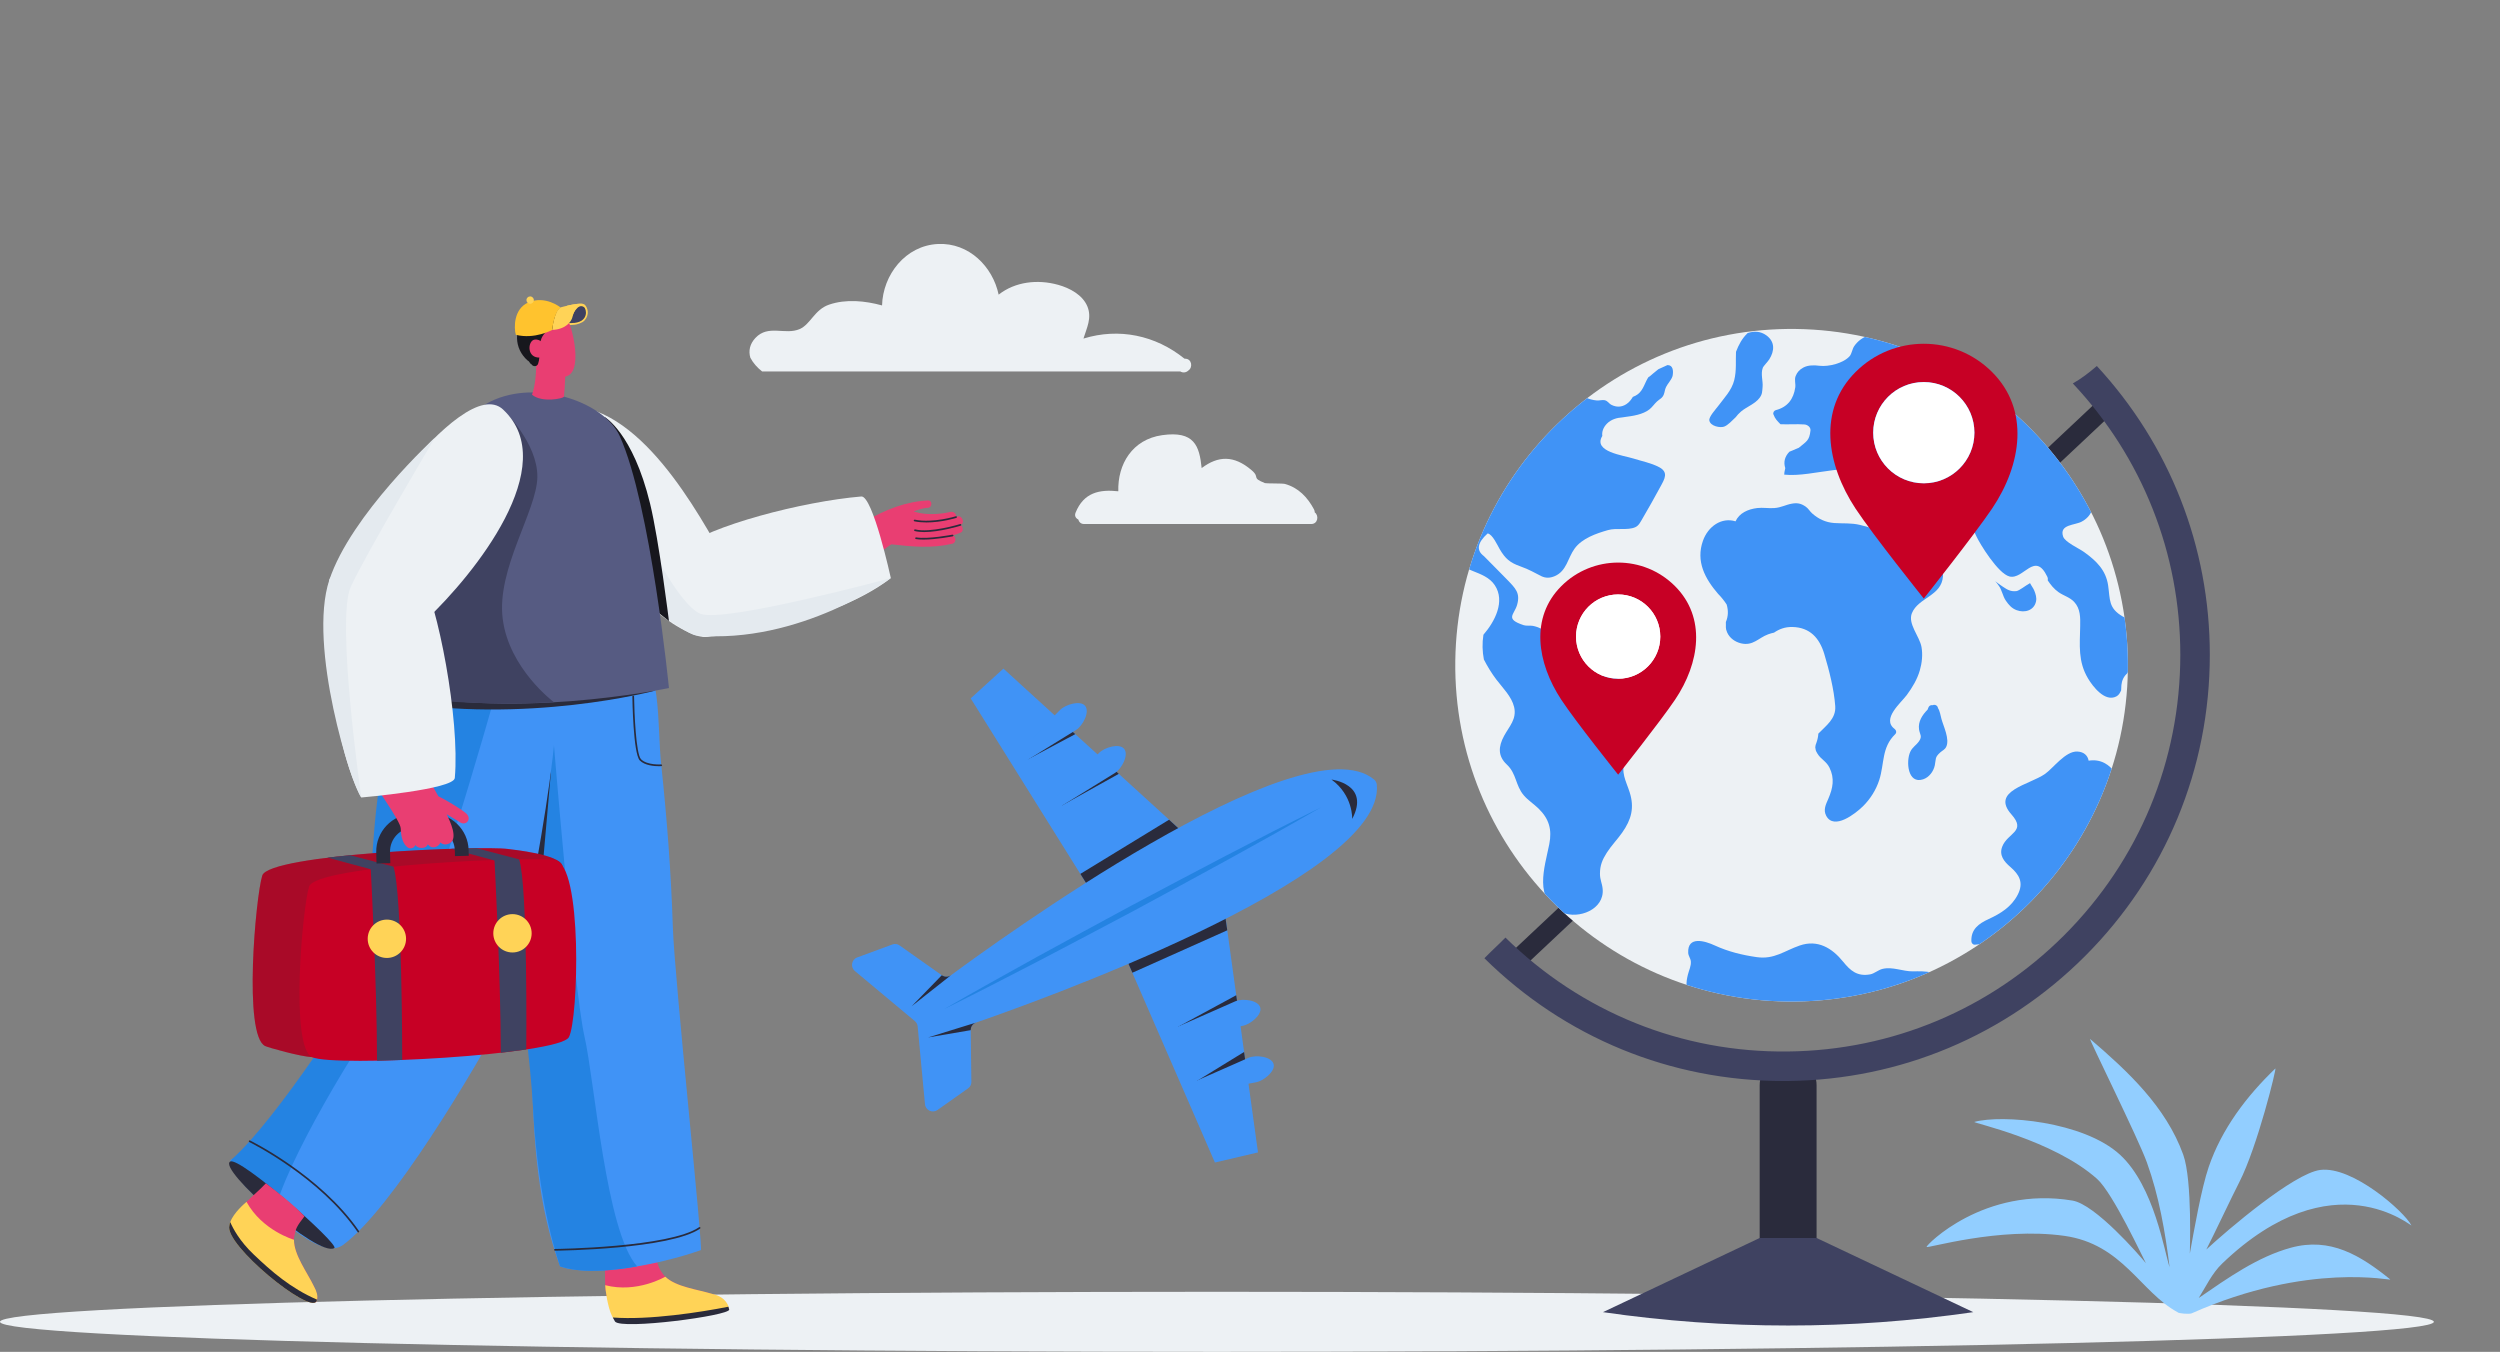 <?xml version="1.0" encoding="UTF-8"?>
<svg id="b" data-name="Design" xmlns="http://www.w3.org/2000/svg" xmlns:xlink="http://www.w3.org/1999/xlink" viewBox="0 0 540 292">
  <rect x="0" y="0" width="540" height="292" fill="#808080" stroke="none"/>
  <defs>
    <clipPath id="c">
      <circle cx="386.981" cy="143.695" r="72.644" transform="translate(238.294 528.785) rotate(-89.259)" style="fill: #edf1f4;"/>
    </clipPath>
  </defs>
  <path d="M525.712,285.513c0,3.582-122.538,6.487-262.856,6.487S0,289.095,0,285.513s122.539-6.486,262.856-6.486,262.856,2.903,262.856,6.486Z" style="fill: #edf1f4;"/>
  <path d="M255.974,77.479h-.116c-6.292-5.081-14.184-6.706-21.833-4.347,.718-2.308,1.86-4.469,.854-6.931-1.029-2.515-3.83-3.983-6.293-4.671-4.505-1.26-9.355-.663-12.879,2.114-1.284-6.08-6.434-11.245-13.084-10.942-7.043,.321-11.923,6.661-12.101,13.272-3.698-1.011-7.79-1.418-11.437-.173-3.154,1.077-4.006,4.243-6.335,5.267-3.154,1.387-6.795-1.054-9.585,1.932-1.212,1.296-1.526,2.802-1.092,4.266,.599,1.152,1.503,2.156,2.552,2.975h90.334c.624,.378,1.325,.201,1.761-.24,.96-.656,.727-2.523-.746-2.523Z" style="fill: #edf1f4;"/>
  <path d="M283.983,110.676c-.001-.21-.04-.43-.163-.657-1.401-2.611-3.349-4.683-6.298-5.494-.508-.14-4.033-.067-4.295-.173-3.054-1.221-.951-1.135-2.854-2.767-3.868-3.32-7.274-3.137-10.814-.483-.491-4.775-1.566-8.098-8.532-7.108-6.451,.916-9.642,6.275-9.471,12.121-4.086-.445-7.468,.262-9.23,4.613-.288,.71,.056,1.229,.581,1.48,.141,.533,.555,.98,1.268,.98h49.048c1.462,0,1.704-1.849,.76-2.512Z" style="fill: #edf1f4;"/>
  <g>
    <rect x="303.211" y="145.599" width="175.933" height="4.144" transform="translate(5.019 308.009) rotate(-43.231)" style="fill: #2a2b3c;"/>
    <g>
      <circle cx="386.981" cy="143.695" r="72.644" transform="translate(238.294 528.785) rotate(-89.259)" style="fill: #edf1f4;"/>
      <g style="clip-path: url(#c);">
        <g>
          <path d="M438.486,125.956c-1.042,.568-2.329,1.647-2.951,1.723-1.208,.148-1.943-.302-2.874-.92-.614-.406-1.178-.811-1.7-1.217,.255,.264,.5,.567,.739,.921,.716,.923,.877,2.279,1.544,3.256,.629,.923,1.275,1.676,2.349,2.078,1.73,.646,3.767,.076,4.188-1.892,.174-.806-.074-1.566-.367-2.31-.219-.559-.656-1.089-.928-1.639Z" style="fill: #4093f6;"/>
          <path d="M460.674,134.764c-.418-1.035-1.295-1.1-2.148-1.592-3.143-1.812-2.728-3.666-3.167-6.702-.48-3.327-2.558-5.331-5.19-7.222-1.147-.825-4.129-2.135-4.535-3.353-.892-2.674,2.561-2.398,4.072-3.252,2.886-1.628,2.625-4.227,1.674-6.989-1.882-5.46-4.083-10.945-6.437-16.218-.676-1.515-1.32-3.517-2.689-4.57-2.329-1.788-4.677,.078-6.648-3.414-2-3.543,.687-9.362-2.941-12.395-3.088-2.582-7.967,1.995-10.582,3.473-.171,.097-.261,.232-.312,.375-2.362,1.299-4.915,2.516-7.62,2.516-2.773,0-4.529-1.919-6.951-2.793-2.523-.911-5.174-.073-6.706,2.163-.39,.571-.526,1.612-.94,2.103-1.334,1.576-4.602,2.346-6.5,2.116-1.188-.144-2.503-.191-3.589,.413-.76,.422-1.278,.977-1.602,1.795-.32,.807,.033,1.67-.085,2.473-.363,2.497-1.666,4.252-4.202,4.895-.364,.093-.658,.541-.519,.912,.394,1.054,.879,1.455,1.518,2.135,1.723,.08,3.436-.075,5.178,.049,.645,.046,1.393,.572,1.313,1.313-.239,2.218-.893,2.356-2.521,3.725-.682,.287-1.366,.575-2.05,.862-1,1.065-1.291,2.242-.873,3.532-.204,.769-.213,1.122-.226,1.407,6.433,.669,15.078-3.458,20.697,.573,.93,.667,1.509,1.842,2.446,2.471,5.781,3.878,3.295,.561,6.918,.973,3,.34,4.557,.355,6.95,2.4,2.412,2.063,3.231,4.115,4.448,6.811,.749,1.66,4.725,8.147,7.189,8.769,3.055,.772,5.486-5.599,8.175,.057,.132,.28,.14,.546,.098,.797,.659,.965,1.291,1.798,2.322,2.53,1.074,.761,2.427,1.097,3.36,2.082,1.399,1.476,1.361,3.423,1.325,5.262-.08,4.092-.507,7.602,1.689,11.299,1.011,1.701,3.649,5.18,6.123,3.882,.58-.304,.769-.781,1.031-1.297,.02-.382,.04-.765,.059-1.147,.1-1.024,.51-1.862,1.229-2.515,.175-.366,.428-.714,.559-1.117,.401-1.224-.086-2.295-.116-3.497-.12-4.744,.686-2.097,.845-4.566,.034-.515,.128-1.038-.068-1.523Z" style="fill: #4093f6;"/>
          <path d="M374.593,82.121c-.556,2.23-2.219,3.883-3.56,5.697-.408,.551-1.944,2.218-1.821,2.984,.205,1.279,2.365,1.649,3.185,1.353,.839-.301,1.712-1.281,2.481-2.006,.348-.451,.735-.881,1.199-1.274,1.163-.981,3.031-1.65,3.977-2.917,.635-.85,.568-1.353,.665-2.375,.124-1.282-.451-2.808,.041-4.125,.161-.429,1.047-1.276,1.404-1.842,1.142-1.809,1.274-3.796-.63-5.181-1.29-.939-2.703-.939-4.043-.495-1.225,1.168-1.946,2.556-2.514,4.049-.1,1.985,.142,4.023-.384,6.131Z" style="fill: #4093f6;"/>
          <path d="M358.32,100.882c-1.645-.874-3.691-1.264-5.464-1.83-2.225-.71-8.85-1.468-6.757-4.886-.123-.862,.177-1.838,1.023-2.682,.886-.884,2.1-1.255,3.399-1.339,.134-.02,.259-.045,.402-.063,1.767-.228,3.923-.529,5.355-1.657,.606-.479,1.05-1.162,1.62-1.692,.642-.598,1.177-.703,1.497-1.561,.204-.549,.213-1.062,.478-1.589,.418-.833,1.098-1.424,1.403-2.36,.231-1.209,.062-2.371-1.111-2.365-.68,.328-1.341,.592-1.959,.895-.731,.548-1.441,1.204-1.92,1.584-.064,.05-.133,.07-.2,.102-.173,.244-.335,.518-.482,.831-.75,1.604-1.165,2.829-2.909,3.458-.358,.602-.774,1.158-1.401,1.569-1.019,.669-2.157,.699-3.232,.147-.572-.293-.746-.834-1.463-1.003-.451-.105-1.185,.104-1.677,.062-1.628-.139-3.941-.924-4.215-2.796-.082-.552,.035-1.042,.261-1.491,.379-1.711,1.76-3.681,2.411-4.718,.27-.432,.032-.835-.325-1.005,.128-1.346-.431-2.52-1.775-3.149-2.51-1.176-5.366,1.001-7.288,2.357-6.022,4.247-9.974,9.865-13.417,16.27-1.877,3.491-4.002,6.669-6.317,9.876-1.914,2.651-3.871,5.462-4.621,8.7-.555,2.399-.354,4.832,.523,7.125,.233,.611,.565,1.205,.943,1.793,2.199,1.459,4.446,2.827,6.901,3.822,1.844,.747,3.759,1.415,4.894,3.149,2.263,3.454,.011,7.801-2.473,10.666-.289,1.824-.236,3.609,.097,5.354,.785,1.525,1.678,2.99,2.705,4.343,1.358,1.789,3.298,3.665,3.828,5.926,.608,2.596-1.056,4.167-2.171,6.232-1.251,2.319-1.377,4.358,.61,6.206,2.078,1.932,1.833,4.48,3.625,6.603,.926,1.098,2.162,1.867,3.186,2.862,2.336,2.268,2.956,4.597,2.342,7.716-.989,5.03-3.513,12.028,2.845,14.77,3.491,1.504,9.093-.669,8.686-5.091-.114-1.24-.575-1.94-.582-3.276-.01-1.793,.51-3.041,1.471-4.552,.976-1.534,2.272-2.846,3.318-4.331,2.008-2.852,2.686-5.405,1.623-8.742-.791-2.487-2.01-4.309-.932-7.047,.682-1.734,2.193-3.059,3.199-4.62,1.275-1.977,3.683-6.186,2.928-8.67-.643-2.117-4.265-3.16-6.084-3.772-1.226-.413-2.486-.71-3.764-.907-1.197-.183-3.074,.024-4.163-.413-1.31-.525-2.013-2.205-2.766-3.26-1.538-2.156-3.775-4.121-5.94-5.638-1.11-.777-2.056-1.345-3.382-1.602-.542-.105-1.416,.031-1.953-.143-4.183-1.366-2.061-2.245-1.449-4.409,.722-2.551-.346-3.555-2.134-5.409-1.493-1.545-3.027-3.052-4.527-4.59-.168-.17-.335-.34-.503-.51-1.706-1.259-1.439-2.894,.799-4.907,1.058,.179,2.109,2.551,2.598,3.387,1.22,2.083,2.225,2.929,4.444,3.716,2.066,.733,2.943,1.337,4.551,2.125,.971,.476,1.931,.417,2.922-.014,2.565-1.112,2.791-3.913,4.265-5.941,1.611-2.22,4.696-3.277,7.232-3.997,1.819-.518,4.165,.109,5.845-.607,.812-.345,1.167-1.176,1.592-1.889,1.329-2.236,2.587-4.536,3.836-6.816,.998-1.82,1.832-3.179-.298-4.311Z" style="fill: #4093f6;"/>
          <path d="M419.673,124.517c.22-3.241-2.416-5.559-5.091-6.796-3.944-1.826-8.583-3.289-12.802-4.331-1.908-.471-3.662-.278-5.59-.417-1.847-.132-3.408-.874-4.768-2.082-.5-.444-.833-1.071-1.395-1.46-.99-.681-1.777-.854-2.969-.645-1.387,.243-2.267,.846-3.834,.957-1.216,.086-2.443-.151-3.659-.007-2.026,.243-3.887,1.097-4.689,2.872-2.994-.936-5.927,1.056-7.042,4.208-1.569,4.434,.451,8.184,3.272,11.456,.695,.702,1.311,1.468,1.851,2.299,.398,1.329,.341,2.591-.172,3.786,.057,1.011-.144,1.301,.283,2.256,.546,1.221,1.703,2.035,2.968,2.344,2.618,.637,3.79-1.186,5.885-1.946,.45-.163,.868-.278,1.267-.36,1.093-.749,2.339-1.257,3.972-1.222,3.784,.084,5.852,2.383,6.889,5.848,1.046,3.5,2.1,7.613,2.362,11.249,.196,2.739-2.034,4.246-3.65,5.938-.04,.638-.17,1.293-.412,1.963-.143,.312-.229,.641-.255,.99,.109,.634,.029,.625,.487,1.387,.699,1.17,1.892,1.622,2.565,2.964,1.18,2.348,.757,4.482-.227,6.758-.524,1.213-1.142,2.372-.466,3.669,1.673,3.202,6.331-.46,7.917-2.016,1.613-1.583,2.868-3.566,3.555-5.722,1.135-3.566,.474-6.992,3.433-9.867,.376-.366,.219-.885-.15-1.164-2.837-2.148,1.429-5.628,2.676-7.326,1.18-1.608,2.242-3.372,2.799-5.303,.465-1.614,.655-3.373,.362-5.037-.404-2.31-3.024-5.027-2.068-7.333,1.396-3.369,6.414-3.7,6.698-7.911Z" style="fill: #4093f6;"/>
          <path d="M419.349,155.272c-.201-.74-.331-1.703-.751-2.33-.026-.468-.613-.874-1.128-.622-.079-.003-.144-.022-.23-.012-.359,.034-.586,.212-.715,.544-.049,.126-.098,.251-.147,.378-.005,.012-.001,.022-.005,.035-1.153,1.156-2.104,2.609-1.86,4.288,.162,1.117,.765,1.449-.003,2.554-.629,.903-1.419,1.24-1.904,2.307-.93,2.047-.565,7.019,2.792,5.918,1.296-.424,2.259-1.73,2.523-3.036,.285-1.407-.03-1.686,1.162-2.763,.477-.43,1.001-.599,1.301-1.22,.797-1.65-.602-4.439-1.035-6.04Z" style="fill: #4093f6;"/>
          <path d="M459.464,173.645c-.001-.053,.011-.1-.001-.155-.899-4.33-3.133-10.007-8.317-9.183-.205-1.123-1.025-1.916-2.458-1.975-2.554-.107-5.2,3.6-6.955,4.832-3.373,2.364-11.808,3.646-7.255,8.761,3.303,3.709-.835,3.942-1.995,6.942-.722,1.866,.391,3.227,1.742,4.388,1.971,1.693,2.928,3.422,1.608,5.993-1.352,2.634-3.696,4.076-6.263,5.257-2.197,1.01-3.851,2.223-3.755,4.809,.013,.379,.329,.768,.741,.741,7.655-.511,12.397-4.612,16.633-10.61,2.208-3.126,5.757-4.45,7.683-7.773,2.523-4.357,4.404-7.933,8.893-10.652,.659-.4,.295-1.298-.3-1.372Z" style="fill: #4093f6;"/>
          <path d="M413.213,209.815c-2.233,.026-4.374-1.059-6.58-.537-.932,.22-1.753,1.009-2.652,1.179-2.823,.533-4.335-.839-5.849-2.711-2.411-2.981-5.506-4.859-9.407-3.512-3.288,1.135-5.483,3.045-9.261,2.507-3.165-.452-6.177-1.191-9.087-2.53-2.085-.961-5.905-2.129-5.725,1.607,.032,.663,.515,1.198,.57,1.83,.089,1.017-.408,1.925-.634,2.859-.219,.903-.38,1.654-.253,2.593,.264,1.942,1.49,3.596,2.706,5.096-.098,.083-.185,.187-.233,.338-1.985,6.302,21.143,3.634,24.179,3.163,6.266-.973,12.417-2.556,18.538-4.189,2.41-.642,9.246-1.073,9.816-4.399,.619-3.609-4.04-3.321-6.129-3.295Z" style="fill: #4093f6;"/>
        </g>
      </g>
    </g>
    <path d="M386.235,279.931c3.394,0,6.146-2.752,6.146-6.146v-39.38c0-3.395-2.752-6.147-6.146-6.147s-6.146,2.752-6.146,6.147v39.38c0,3.393,2.752,6.146,6.146,6.146Z" style="fill: #2a2b3c;"/>
    <path d="M452.916,79.053c-1.629,1.41-3.325,2.719-5.187,3.771,14.979,15.941,23.219,36.636,23.219,58.612,0,22.888-8.913,44.409-25.097,60.593-15.936,15.936-37.122,24.846-59.651,25.092-22.959,.279-44.645-8.486-61.024-24.605-1.477,1.526-3.072,2.928-4.546,4.467,17.357,17.12,40.233,26.514,64.6,26.515,.347,0,.692-.003,1.039-.005,24.206-.263,46.965-9.838,64.087-26.959,17.389-17.388,26.966-40.508,26.966-65.098,0-23.342-8.658-45.337-24.406-62.383Z" style="fill: #3f4261;"/>
    <path d="M426.23,283.424h0c-26.524,3.851-53.465,3.851-79.99,0h0l33.849-16.019h12.292l33.849,16.019Z" style="fill: #3f4261;"/>
  </g>
  <g>
    <path d="M430.29,80.362c-8.146-8.147-21.349-8.147-29.496,0-8.139,8.14-6.325,19.866,0,29.489,3.818,5.791,14.745,19.433,14.745,19.433,0,0,10.934-13.772,14.751-19.433,6.433-9.551,8.14-21.349,0-29.489Zm-14.751,24.028c-6.036,0-10.927-4.898-10.927-10.933s4.89-10.934,10.927-10.934,10.934,4.898,10.934,10.934-4.891,10.933-10.934,10.933Z" style="fill: #c70025;"/>
    <path d="M426.473,93.457c0,6.035-4.891,10.933-10.934,10.933s-10.927-4.898-10.927-10.933,4.89-10.934,10.927-10.934,10.934,4.898,10.934,10.934Z" style="fill: #fff;"/>
  </g>
  <g>
    <path d="M361.8,126.603c-6.782-6.781-17.773-6.781-24.555,0-6.776,6.776-5.265,16.538,0,24.549,3.178,4.821,12.274,16.177,12.274,16.177,0,0,9.103-11.464,12.281-16.177,5.355-7.951,6.776-17.774,0-24.549Zm-12.281,20.004c-5.024,0-9.096-4.077-9.096-9.102s4.071-9.103,9.096-9.103,9.103,4.077,9.103,9.103-4.072,9.102-9.103,9.102Z" style="fill: #c70025;"/>
    <path d="M358.622,137.504c0,5.025-4.072,9.102-9.103,9.102s-9.096-4.077-9.096-9.102,4.071-9.103,9.096-9.103,9.103,4.077,9.103,9.103Z" style="fill: #fff;"/>
  </g>
  <path d="M520.85,264.662c-1.573-2.998-12.721-12.858-19.687-11.952-5.718,.744-19.927,12.872-24.603,17.192,1.72-3.342,5.427-11.239,7.113-14.522,3.94-7.668,8.151-24.918,7.8-24.582-6.217,5.97-11.551,13.008-14.38,21.229-1.6,4.647-3.224,13.951-4.09,18.764-.026,.142,.597-15.794-1.431-21.4-3.748-10.356-11.948-17.985-20.112-24.976-.456-.39,10.405,21.497,12.256,26.637,2.634,7.306,3.957,14.964,4.917,22.656-1.08-3.063-3.269-17.461-10.722-24.297-7.878-7.228-25.533-8.723-31.447-7.077-.619,.173,17.045,3.853,26.517,12.321,3.407,3.045,10.018,17.291,10.535,18.196-1.419-1.754-10.931-12.702-15.856-13.527-19.12-3.206-31.708,9.704-31.523,10.008-.033,.436,15.615-4.37,29.743-2.394,12.599,1.764,16.453,12.146,24.47,16.492,.081,.263,2.515,.487,3.06,.245,25.383-11.253,43.367-6.927,42.888-7.315-6.434-5.202-12.955-9.187-21.481-6.85-7.206,1.974-13.658,6.575-19.89,10.854,1.587-2.535,2.865-5.331,5.06-7.436,24.039-23.049,41.189-7.646,40.864-8.267Z" style="fill: #92ceff;"/>
  <g>
    <path d="M126.3,65.806c-.46-.445-2.435-.087-3.823,.235,.35,.724-.163,1.236,.106,2.001,.014,.042-.012,.66,0,.702,0-.004-.685,.825-.565,1.451,.033,.119,1.307,.028,2.192-.063,.417-.074,1.55-.328,2.09-.955,1.034-1.193,.715-2.671,0-3.372Z" style="fill: #ffd357;"/>
    <path d="M126.124,66.327c-1.378-.951-2.444,1.8-2.619,2.023l-1.97,1.341s1.58,.176,2.598,.054c3.035-.364,2.611-2.989,1.991-3.417Z" style="fill: #3e4161;"/>
    <g>
      <g>
        <path d="M154.635,279.799c-3.012-1.183-8.415-1.61-10.917-4.024-.202-.189-.378-.392-.526-.606-.953-1.316-1.214-1.992-1.653-4.802-3.221-.42-7.694,.415-10.941,2.119,.129,2.072,.068,2.983,.118,5.113,0,0-.007,.019,.006,.046,.06,2.166,1.074,4.545,1.66,5.782,7.5-.624,14.887-1.701,22.254-3.63Z" style="fill: #e93e72;"/>
        <path d="M157.407,282.416c.045,1.328-23.323,4.281-24.801,2.476l-.014-.015c-.09-.089-.15-.194-.224-.299-.059-.104-.119-.209-.179-.328-.97-1.94-1.495-6.171-1.466-6.619-.014-.014,0-.031,0-.031,6.879,1.791,12.981-1.835,12.981-1.835,2.329,2.253,7.178,2.776,10.267,3.76,3.015,.666,3.421,2.83,3.436,2.89Z" style="fill: #ffd357;"/>
      </g>
      <path d="M157.515,282.87c.045,1.328-23.187,4.398-24.665,2.592,0,0-.408-.778-.483-.883,7.786,.603,19.046-1.15,24.964-2.327,.03,.059,.168,.558,.184,.618Z" style="fill: #2a2b3b;"/>
    </g>
    <path d="M151.369,270.032c.643,.628-5.683-58.673-6.034-69.737-.369-11.669-1.262-23.386-2.5-34.996-1.004-9.408,.405-21.199-6.639-27.982-.455-.438-25.272,1.583-29.245,11.526-2.111,5.284-.459,11.127,.48,16.476,1.327,7.566,7.093,52.61,7.495,67.766,.365,13.732,1.255,27.465,6.057,40.46,6.704,2.452,21.294-.316,30.386-3.513Z" style="fill: #4093f6;"/>
    <path d="M119.502,159.169s4.502,54.953,6.74,64.681c2.238,9.73,4.611,42.153,11.382,49.691,0,0-10.463,2.17-16.642,.004,0,0-4.739-12.89-5.832-34.014-1.093-21.123-9.225-67.272-9.225-67.272l13.577-13.091Z" style="fill: #2483e2;"/>
    <polygon points="119.03 166.46 109.711 195.275 113.936 224.507 119.03 166.46" style="fill: #2a2b3b;"/>
    <path d="M142.311,165.501c-.971,0-3.011-.14-4.108-1.237-1.436-1.437-1.608-13.332-1.614-13.837-.002-.103,.081-.188,.184-.189h.002c.102,0,.185,.082,.187,.184,.045,3.402,.401,12.475,1.505,13.578,1.322,1.325,4.323,1.116,4.354,1.113,.092,.002,.192,.07,.2,.172,.008,.103-.069,.192-.172,.201-.031,.001-.231,.016-.537,.016Z" style="fill: #2a2b3c;"/>
    <path d="M119.864,270.15c-.102,0-.186-.081-.186-.185,0-.102,.082-.187,.184-.188,.247-.003,24.749-.313,31.15-4.707,.084-.057,.202-.036,.259,.05,.058,.084,.036,.201-.048,.259-6.495,4.456-30.345,4.761-31.357,4.771h-.002Z" style="fill: #2a2b3c;"/>
    <path d="M109.739,217.645c-10.879,.813-20.861-1.071-31.094-4.439,1.882-11.783,1.539-25.009,2.498-34.324,.825-8.164,1.783-15.373,3.325-20.612,5.405-18.376,16.334-9.922,35.216-9.071,2.866,9.365-9.721,67.326-9.944,68.445Z" style="fill: #4093f6;"/>
    <path d="M82.953,206.67c7.469,7.736,16.854,6.56,26.786,10.976-7.597,14.047-25.049,43.425-35.624,51.253-3.589,2.658-10.178-2.61-14.829-6.694-.039-.026-.076-.073-.116-.099-11.524-10.141-9.4-11.658-9.039-11.754,10.717-2.958,21.133-28.324,32.821-43.682Z" style="fill: #4093f6;"/>
    <path d="M50.131,250.351c9.314-8.223,27.945-36.588,28.274-39.5,.482-4.255,1.53-20.151,2.371-30.845,1.023-13.017,4.455-32.268,4.455-32.268l21.636,2.686s-16.215,57.949-22.777,66.03c-6.294,7.749-23.087,35.763-24.805,45.75,0,0-.048-.038-.116-.099-11.523-10.141-9.319-11.506-9.038-11.754Z" style="fill: #2483e2;"/>
    <path d="M72.21,269.585c1.24-.74-20.494-19.908-22.5-18.684-2.694,1.642,19.05,20.768,22.5,18.684Z" style="fill: #2a2b3b;"/>
    <g>
      <path d="M50.095,264.605c.523-1.775,1.182-3.04,3.122-4.976,.012-.028,.031-.037,.031-.037,1.514-1.498,2.763-2.479,4.181-3.996,2.298,1.72,6.329,4.927,8.337,7.123-1.743,2.248-1.884,2.682-2.189,4.278-.054,.255-.081,.522-.079,.8-.04,3.681,3.809,8.22,4.787,11.239,.294,.803,.356,1.495,.093,2.024-1.309,2.713-19.51-12.177-18.285-16.456Z" style="fill: #e93e72;"/>
      <path d="M68.472,280.72c-.013,.13-.05,.217-.106,.33-1.341,2.938-20.013-12.208-18.817-16.336v-.022c.025-.236,.094-.476,.185-.719,.738-2.042,3.147-4.067,3.493-4.348-.001-.022,.02-.022,.02-.022,3.422,6.231,10.254,8.183,10.254,8.183-.036,3.236,2.905,7.124,4.303,10.047,.61,1.093,.893,2.101,.668,2.887Z" style="fill: #ffd357;"/>
      <path d="M68.472,280.72c-.013,.13-.05,.217-.106,.33-1.341,2.938-20.013-12.208-18.817-16.336v-.022c.025-.236,.094-.476,.185-.719,.61,1.415,2.035,4.1,5.011,6.938,3.848,3.676,8.036,7.35,13.727,9.81Z" style="fill: #2a2b3b;"/>
    </g>
    <path d="M77.4,266.202c-.059,0-.117-.028-.154-.08-8.238-11.978-23.256-19.373-23.407-19.446-.092-.045-.131-.156-.086-.249,.044-.095,.157-.133,.249-.086,.151,.073,15.258,7.512,23.552,19.568,.058,.086,.037,.201-.048,.26-.032,.023-.069,.033-.106,.033Z" style="fill: #2a2b3c;"/>
    <g>
      <path d="M207.454,113.372c.06-.032,.124-.051,.184-.087,.875-.536-.054-2.214-.933-1.676-.06,.036-.13,.047-.192,.079,.096-.529-.312-1.317-1.319-1.089-.29,.066-4.407,1.052-7.853-.136,.777-.289,2.08-.75,3.039-.769,1.018-.02,1.086-1.629,.063-1.597-.162,.006-1.487,.079-1.666,.144-4.67,.545-9.381,2.687-13.304,5.311-.671,.379-1.332,.784-1.971,1.243-.229,.165-.292,.514-.243,.769,.246,1.301,1.45,3.972,2.096,5.122,.066,.115,.157,.197,.256,.265-.459,.704,.486,1.652,1.183,1.002,1.861-1.732,5.692-4.361,5.728-4.379,4.473,.504,8.814,.918,13.218-.14,.888-.213,.775-1.667,.021-1.77-.007-.006-.011-.015-.018-.022,.013-.003,.026-.009,.039-.012,.266-.039,1.449-.434,1.789-.609,.654-.334,.372-1.38-.117-1.651Z" style="fill: #e93e72;"/>
      <path d="M200.126,112.851c-.875,0-1.764-.068-2.615-.24-.101-.02-.166-.118-.146-.219,.021-.102,.126-.166,.22-.146,3.974,.797,8.822-.721,8.87-.736,.097-.031,.203,.023,.235,.121,.031,.098-.023,.203-.121,.235-.039,.012-3.136,.985-6.443,.985Z" style="fill: #2a2b3c;"/>
      <path d="M199.63,114.926c-.743,0-1.444-.063-2.05-.216-.1-.025-.16-.127-.135-.226,.024-.099,.129-.162,.226-.136,3.262,.823,9.663-1.135,9.728-1.154,.101-.028,.204,.025,.233,.122,.03,.099-.024,.203-.123,.233-.219,.068-4.492,1.376-7.88,1.376Z" style="fill: #2a2b3c;"/>
      <path d="M199.465,116.555c-.6,0-1.161-.034-1.635-.115-.102-.017-.17-.114-.153-.216,.017-.101,.115-.167,.215-.151,2.536,.437,7.78-.58,7.832-.59,.097-.012,.198,.047,.219,.147,.019,.102-.046,.2-.147,.22-.178,.035-3.65,.705-6.331,.705Z" style="fill: #2a2b3c;"/>
    </g>
    <path d="M118.274,88.121c17.076-4.252,30.563,19.083,37.438,31.296,6.875,12.211,.24,19.818-5.357,17.831-17.564-6.229-42.43-46.55-32.081-49.127Z" style="fill: #edf1f4;"/>
    <path d="M186.04,107.241c-12.708,1.073-32.818,6.332-38.866,11.239-6.049,4.908,2.316,19.048,4.919,19.08,2.603,.032,27.067-2.402,40.329-12.688,0,0-3.892-17.842-6.381-17.632Z" style="fill: #edf1f4;"/>
    <path d="M192.421,124.872s-19.721,14.401-42.066,12.376c-2.776-.251-16.449-11.448-16.449-11.448l4.532-12.028s7.794,16.798,12.895,18.813c5.099,2.017,41.088-7.714,41.088-7.714Z" style="fill: #e4eaef;"/>
    <path d="M141.606,149.159s-28.035,7.486-57.622,2.214l.914-7.012,56.709,4.798Z" style="fill: #2a2b3b;"/>
    <path d="M130.56,90.043s6.132,3.414,9.858,18.741c1.952,8.034,4.075,25.352,4.075,25.352l-10.587-8.335-3.346-35.758Z" style="fill: #17171d;"/>
    <path d="M82.65,148.68s6.761-52.426,22.305-61.42c10.006-5.789,25.446-.697,28.893,6.903,6.724,14.821,10.645,54.456,10.645,54.456,0,0-35.947,7.536-61.843,.061Z" style="fill: #565b82;"/>
    <path d="M122.242,77.981s-.235,6.361-.435,7.695c-.061,.408-4.777,1.383-6.891-.421,.606-1.669,.92-4.108,.92-7.274,0-2.999,6.407,0,6.407,0Z" style="fill: #e93e72;"/>
    <path d="M115.024,73.16s1.389,8.071,6.487,8.229c5.098,.159,1.785-11.976,1.019-12.282-.766-.308-5.617-.404-7.506,4.054Z" style="fill: #e93e72;"/>
    <path d="M108.686,88.472s7.53,7.274,7.383,14.611c-.146,7.337-8.851,19.771-7.483,30.589,1.368,10.818,11.098,18.024,11.098,18.024,0,0-19.926,1.056-30.619-1.272-10.694-2.327-.531-31.219-.531-31.219l20.153-30.733Z" style="fill: #3f4261;"/>
    <path d="M115.765,66.642c-.066-.191-2.107,1.623-2.107,1.623-2.676,2.638-2.715,6.97,.334,9.629,.059,.052,.122,.076,.185,.106,.129,.179,.258,.351,.382,.509,.079,.102,.171,.159,.265,.197,.259,.492,1.167,.573,1.405-.128,.597-1.763,.077-3.891,.739-5.524,.259-.638,.766-1.141,1.23-1.704,1.48,.174,3.642-1.801,3.821-1.808-.492-2.245-5.55-3.622-6.253-2.9Z" style="fill: #17171d;"/>
    <path d="M117.652,74.631s-.774-1.486-2.184-1.275c-1.41,.213-1.734,3.57,.651,3.861,2.385,.293,1.533-2.586,1.533-2.586Z" style="fill: #e93e72;"/>
    <g>
      <path d="M109.739,183.38c-6.058-.797-51.655,1.115-53.09,5.738-1.435,4.624-4.145,34.596,.637,36.829,.748,.348,7.569,2.27,10.112,2.391,13.732,.66,43.62-3.467,45.37-6.696,1.647-3.04,11.424-25.429,8.704-34.685-.704-2.396-10.489-3.414-11.734-3.577Z" style="fill: #c70025;"/>
      <path d="M109.739,183.38c-6.058-.797-51.655,1.115-53.09,5.738-1.435,4.624-4.145,34.596,.637,36.829,.748,.348,7.569,2.27,10.112,2.391,13.732,.66,43.62-3.467,45.37-6.696,1.647-3.04,11.424-25.429,8.704-34.685-.704-2.396-10.489-3.414-11.734-3.577Z" style="fill: #333; opacity: .2;"/>
      <path d="M119.851,185.771c-6.058-.797-51.655,1.116-53.091,5.74-1.435,4.622-4.145,34.595,.638,36.827,4.782,2.232,53.409-.478,55.481-4.305,2.073-3.826,3.029-37.465-3.029-38.262Z" style="fill: #c70025;"/>
      <path d="M113.671,226.684s.363-35.396-1.545-41.065l-9.204-2.404-5.505,.125,9.393,2.53s1.344,24.647,1.36,41.529l5.502-.716Z" style="fill: #3f4261;"/>
      <path d="M86.878,228.951s.014-36.09-1.894-41.757l-9.357-2.467-4.938,.507,9.393,2.53s1.337,24.463,1.353,41.346l5.444-.159Z" style="fill: #3f4261;"/>
      <path d="M81.327,186.523l-.06-2.404c-.111-4.49,3.451-8.233,7.94-8.345l3.673-.09c2.156-.041,4.24,.742,5.816,2.243,1.576,1.499,2.474,3.522,2.527,5.698l.031,1.22-2.983,.076-.031-1.221c-.034-1.379-.603-2.661-1.601-3.611-1-.95-2.31-1.464-3.686-1.419l-3.673,.09c-2.844,.07-5.101,2.442-5.031,5.288l.06,2.404-2.983,.073Z" style="fill: #2a2b3c;"/>
      <path d="M106.553,201.594c0-2.288,1.854-4.143,4.142-4.143s4.142,1.855,4.142,4.143-1.854,4.141-4.142,4.141-4.142-1.854-4.142-4.141Z" style="fill: #ffd357;"/>
      <path d="M79.423,202.776c0-2.288,1.855-4.141,4.142-4.141s4.143,1.854,4.143,4.141-1.855,4.143-4.143,4.143-4.142-1.855-4.142-4.143Z" style="fill: #ffd357;"/>
    </g>
    <path d="M108.686,88.472c12.831,12.044-6.374,35.679-16.545,45.32-10.17,9.641-21.758-4.498-20.819-8.52,.939-4.022,28.338-45.27,37.363-36.799Z" style="fill: #edf1f4;"/>
    <path d="M100.603,175.619c-1.409-1.126-4.337-2.85-5.923-3.627-.103-.188-.192-.358-.312-.563-3.4-5.823-5.57-12.983-5.246-19.716,.009-.182-.039-.334-.117-.466-.089-.408-.436-.765-1.095-.807-4.044-.255-8.088-.51-12.133-.763-.848-.054-1.581,.734-1.432,1.341,1.414,5.743,3.298,11.472,5.714,16.924,.668,1.508,6.527,9.497,6.5,11.006h0c.044,1.574,.359,3.33,1.569,4.149,.526,.355,1.387,.06,1.564-.564,.36,.405,.834,.667,1.502,.624,.671-.044,1.031-.35,1.218-.778,.484,.592,1.117,.868,1.96,.439,.395-.201,.614-.509,.762-.852,.471,.443,1.088,.6,1.913,.22,2.062-.953,.106-4.896-.564-6.301,.17,.124,2.509,1.461,2.675,1.593,1.485,1.188,2.944-.657,1.444-1.856Z" style="fill: #e93e72;"/>
    <path d="M98.239,168.041c1.123-12.705-3.669-37.535-7.468-44.336-3.798-6.801-19.163-.984-19.641,1.575-.477,2.559-.949,32.151,6.91,46.979,0,0,19.98-1.731,20.199-4.219Z" style="fill: #edf1f4;"/>
    <path d="M93.958,94.533s-18.129,16.578-22.828,30.748c-4.698,14.169,4.715,44.228,6.91,46.979,0,0-5.515-38.405-2.282-45.493,3.234-7.088,18.2-32.234,18.2-32.234Z" style="fill: #e4eaef;"/>
    <path d="M125.896,65.637c-1.326-.243-4.831,.765-4.831,.765-.55,.373-.936,1.105-1.199,1.896-.473,1.387-.594,2.968-.594,2.968,3.009-.127,4.135-1.867,4.348-2.689,.388-1.497,1.004-2.703,2.276-2.941Z" style="fill: #ffd357;"/>
    <path d="M121.064,66.402s-3.264-2.668-6.946-1.072c-3.174,1.374-3.129,5.456-2.706,6.983,4.057,1.043,7.859-1.046,7.859-1.046,0,0,.388-3.764,1.793-4.864Z" style="fill: #ffc32e;"/>
    <path d="M115.309,64.821c0-.44-.357-.797-.797-.797s-.798,.357-.798,.797,.357,.797,.798,.797,.797-.357,.797-.797Z" style="fill: #ffd357;"/>
  </g>
  <g>
    <polygon points="258.209 182.238 235.33 191.931 209.668 150.849 216.737 144.42 228.745 155.367 232.253 158.575 237.987 163.786 241.658 167.151 258.209 182.238" style="fill: #4093f6;"/>
    <polygon points="256.618 180.828 252.518 177.057 233.356 188.76 235.332 191.924 256.618 180.828" style="fill: #2a2b3c;"/>
    <polygon points="222.001 164.028 221.209 162.805 228.745 155.367 232.253 158.575 222.001 164.028" style="fill: #2a2b3c;"/>
    <path d="M221.395,164.487l11.027-6.812c1.451-.896,3.054-3.928,1.952-5.228-1.055-1.245-4.239-.265-5.39,.891l-8.953,8.992c.433,.735,.887,1.454,1.364,2.157Z" style="fill: #4093f6;"/>
    <polygon points="229.364 173.994 228.976 172.662 237.987 163.786 241.658 167.151 229.364 173.994" style="fill: #2a2b3c;"/>
    <path d="M227.515,172.551c.454,.596,.898,1.201,1.332,1.813l11.997-7.412c1.45-.895,3.054-3.927,1.951-5.228-1.055-1.244-4.239-.264-5.39,.892l-9.891,9.934Z" style="fill: #4093f6;"/>
    <polygon points="264.041 193.321 243.095 206.688 262.423 251.104 271.725 248.918 269.503 232.822 268.845 228.114 267.797 220.436 267.102 215.505 264.041 193.321" style="fill: #4093f6;"/>
    <polygon points="264.302 195.43 265.088 200.944 244.591 210.111 243.103 206.69 264.302 195.43" style="fill: #2a2b3c;"/>
    <polygon points="258.545 233.476 259.104 234.821 269.503 232.822 268.721 227.226 258.545 233.476" style="fill: #2a2b3c;"/>
    <path d="M257.824,233.715l11.859-5.23c1.56-.689,4.967-.293,5.414,1.352,.428,1.574-2.183,3.644-3.787,3.938l-12.481,2.286c-.36-.772-.696-1.554-1.004-2.346Z" style="fill: #4093f6;"/>
    <polygon points="254.501 221.764 255.38 222.838 267.797 220.436 267.027 214.968 254.501 221.764" style="fill: #2a2b3c;"/>
    <path d="M254.644,224.105c-.235-.713-.482-1.421-.74-2.125l12.902-5.69c1.56-.689,4.968-.294,5.414,1.352,.428,1.574-2.183,3.644-3.787,3.938l-13.789,2.526Z" style="fill: #4093f6;"/>
    <path d="M199.795,238.51l-1.581-16.798c-.034-.447-.258-.874-.608-1.156l-12.949-10.815c-1.018-.86-.74-2.482,.515-2.94l7.569-2.791c.54-.203,1.126-.128,1.589,.215l9.104,6.43c.609,.428,1.418,.428,2.008-.025,8.939-6.603,75.825-55.306,91.373-42.239,.326,.273,.534,.669,.575,1.092,1.973,20.231-76.053,47.764-86.558,51.391-.707,.231-1.166,.896-1.158,1.64l.144,11.145c.019,.577-.25,1.102-.723,1.432l-6.586,4.658c-1.088,.775-2.583,.086-2.715-1.24Z" style="fill: #4093f6;"/>
    <path d="M287.596,168.381s8.449,.987,4.479,8.51c0,0,.219-5.106-4.479-8.51Z" style="fill: #2a2b3c;"/>
    <path d="M209.674,222.515l-9.218,1.576,10.377-3.217c-.707,.231-1.166,.896-1.158,1.64Z" style="fill: #2a2b3c;"/>
    <path d="M203.431,210.649l-6.52,6.705,8.528-6.731c-.591,.452-1.399,.453-2.008,.026Z" style="fill: #2a2b3c;"/>
    <path d="M203.918,217.976c6.666-3.86,13.397-7.6,20.137-11.322,6.739-3.725,13.53-7.351,20.293-11.031,6.81-3.592,13.595-7.231,20.429-10.778l10.263-5.298c3.443-1.727,6.864-3.49,10.325-5.183-3.327,1.941-6.692,3.812-10.037,5.719l-10.099,5.605c-6.741,3.722-13.53,7.351-20.294,11.028-6.812,3.588-13.595,7.231-20.43,10.776-6.834,3.547-13.678,7.075-20.586,10.483Z" style="fill: #2483e2;"/>
  </g>
</svg>